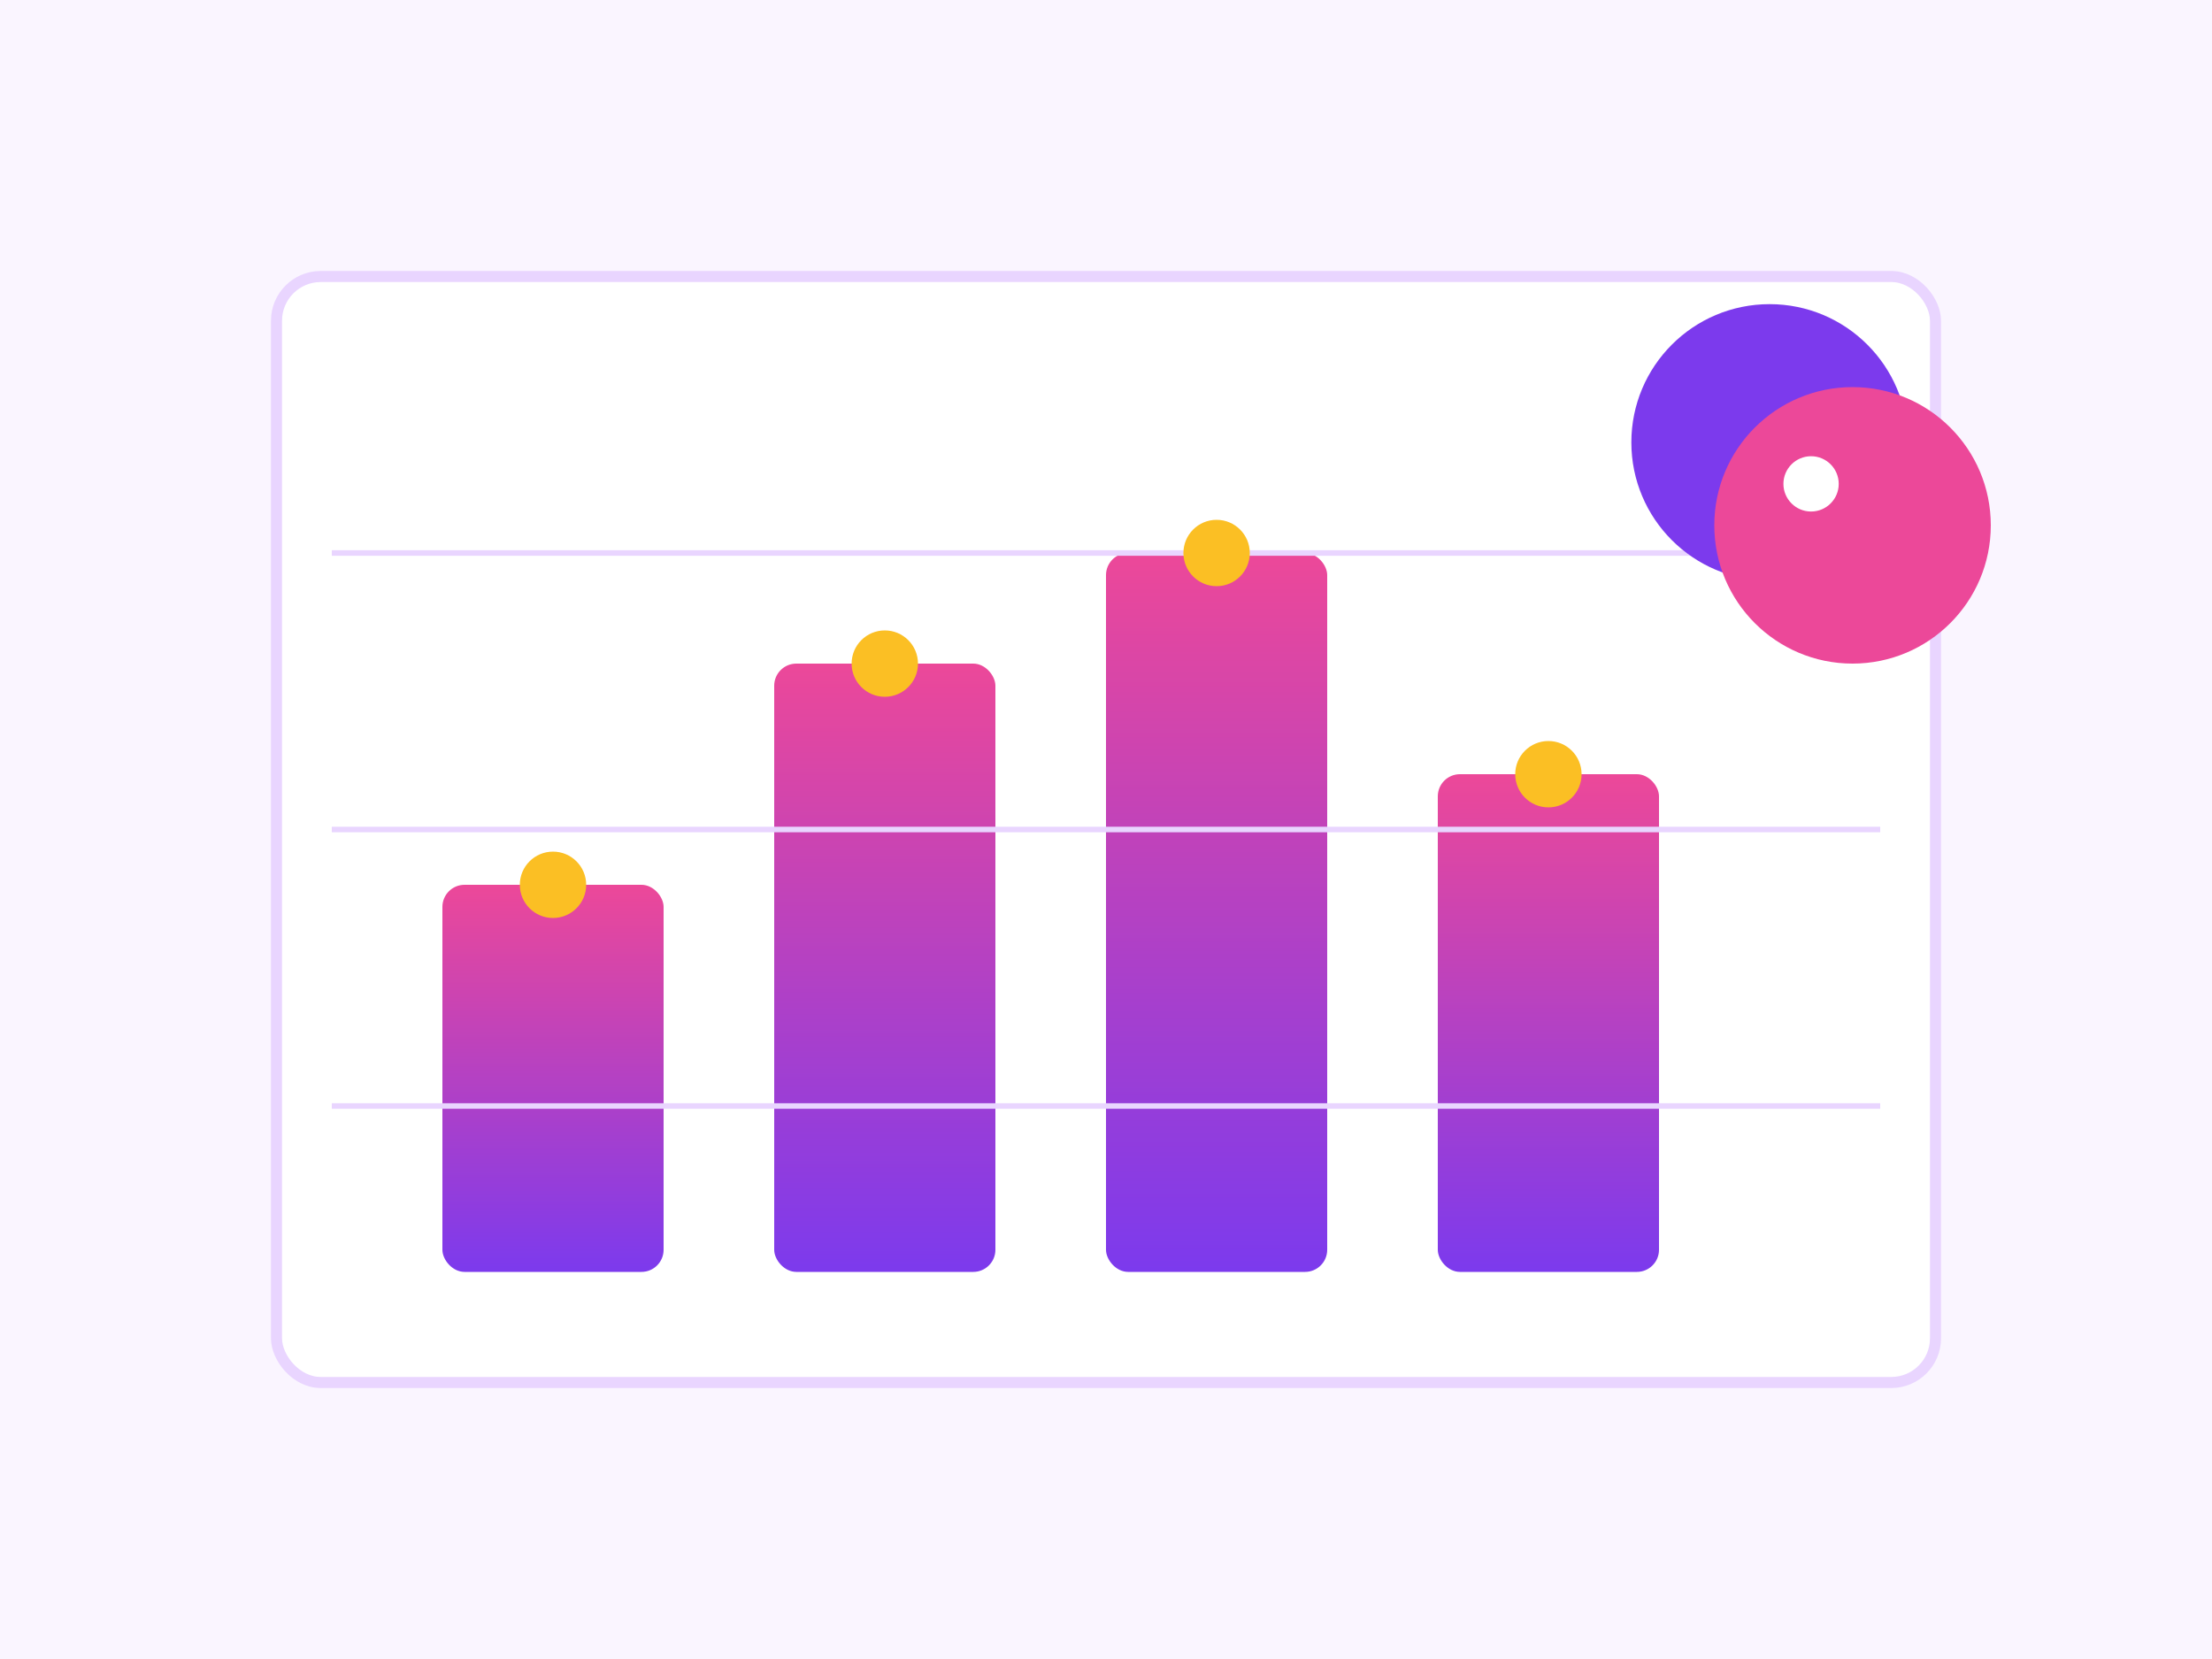 <svg xmlns="http://www.w3.org/2000/svg" viewBox="0 0 400 300" fill="none">
  <defs>
    <linearGradient id="chart-grad" x1="0%" y1="100%" x2="0%" y2="0%">
      <stop offset="0%" style="stop-color:#7c3aed;stop-opacity:1" />
      <stop offset="100%" style="stop-color:#ec4899;stop-opacity:1" />
    </linearGradient>
  </defs>
  
  <!-- Background -->
  <rect width="400" height="300" fill="#faf5ff"/>
  
  <!-- Chart area -->
  <rect x="50" y="50" width="300" height="200" rx="8" fill="white" stroke="#e9d5ff" stroke-width="2"/>
  
  <!-- Bar chart -->
  <rect x="80" y="160" width="40" height="70" rx="4" fill="url(#chart-grad)"/>
  <rect x="140" y="120" width="40" height="110" rx="4" fill="url(#chart-grad)"/>
  <rect x="200" y="100" width="40" height="130" rx="4" fill="url(#chart-grad)"/>
  <rect x="260" y="140" width="40" height="90" rx="4" fill="url(#chart-grad)"/>
  
  <!-- Grid lines -->
  <line x1="60" y1="100" x2="340" y2="100" stroke="#e9d5ff" stroke-width="1"/>
  <line x1="60" y1="150" x2="340" y2="150" stroke="#e9d5ff" stroke-width="1"/>
  <line x1="60" y1="200" x2="340" y2="200" stroke="#e9d5ff" stroke-width="1"/>
  
  <!-- Python logo style -->
  <circle cx="320" cy="80" r="25" fill="#7c3aed"/>
  <circle cx="335" cy="95" r="25" fill="#ec4899"/>
  <circle cx="327.5" cy="87.5" r="5" fill="white"/>
  
  <!-- Data points -->
  <circle cx="100" cy="160" r="6" fill="#fbbf24"/>
  <circle cx="160" cy="120" r="6" fill="#fbbf24"/>
  <circle cx="220" cy="100" r="6" fill="#fbbf24"/>
  <circle cx="280" cy="140" r="6" fill="#fbbf24"/>
</svg>

